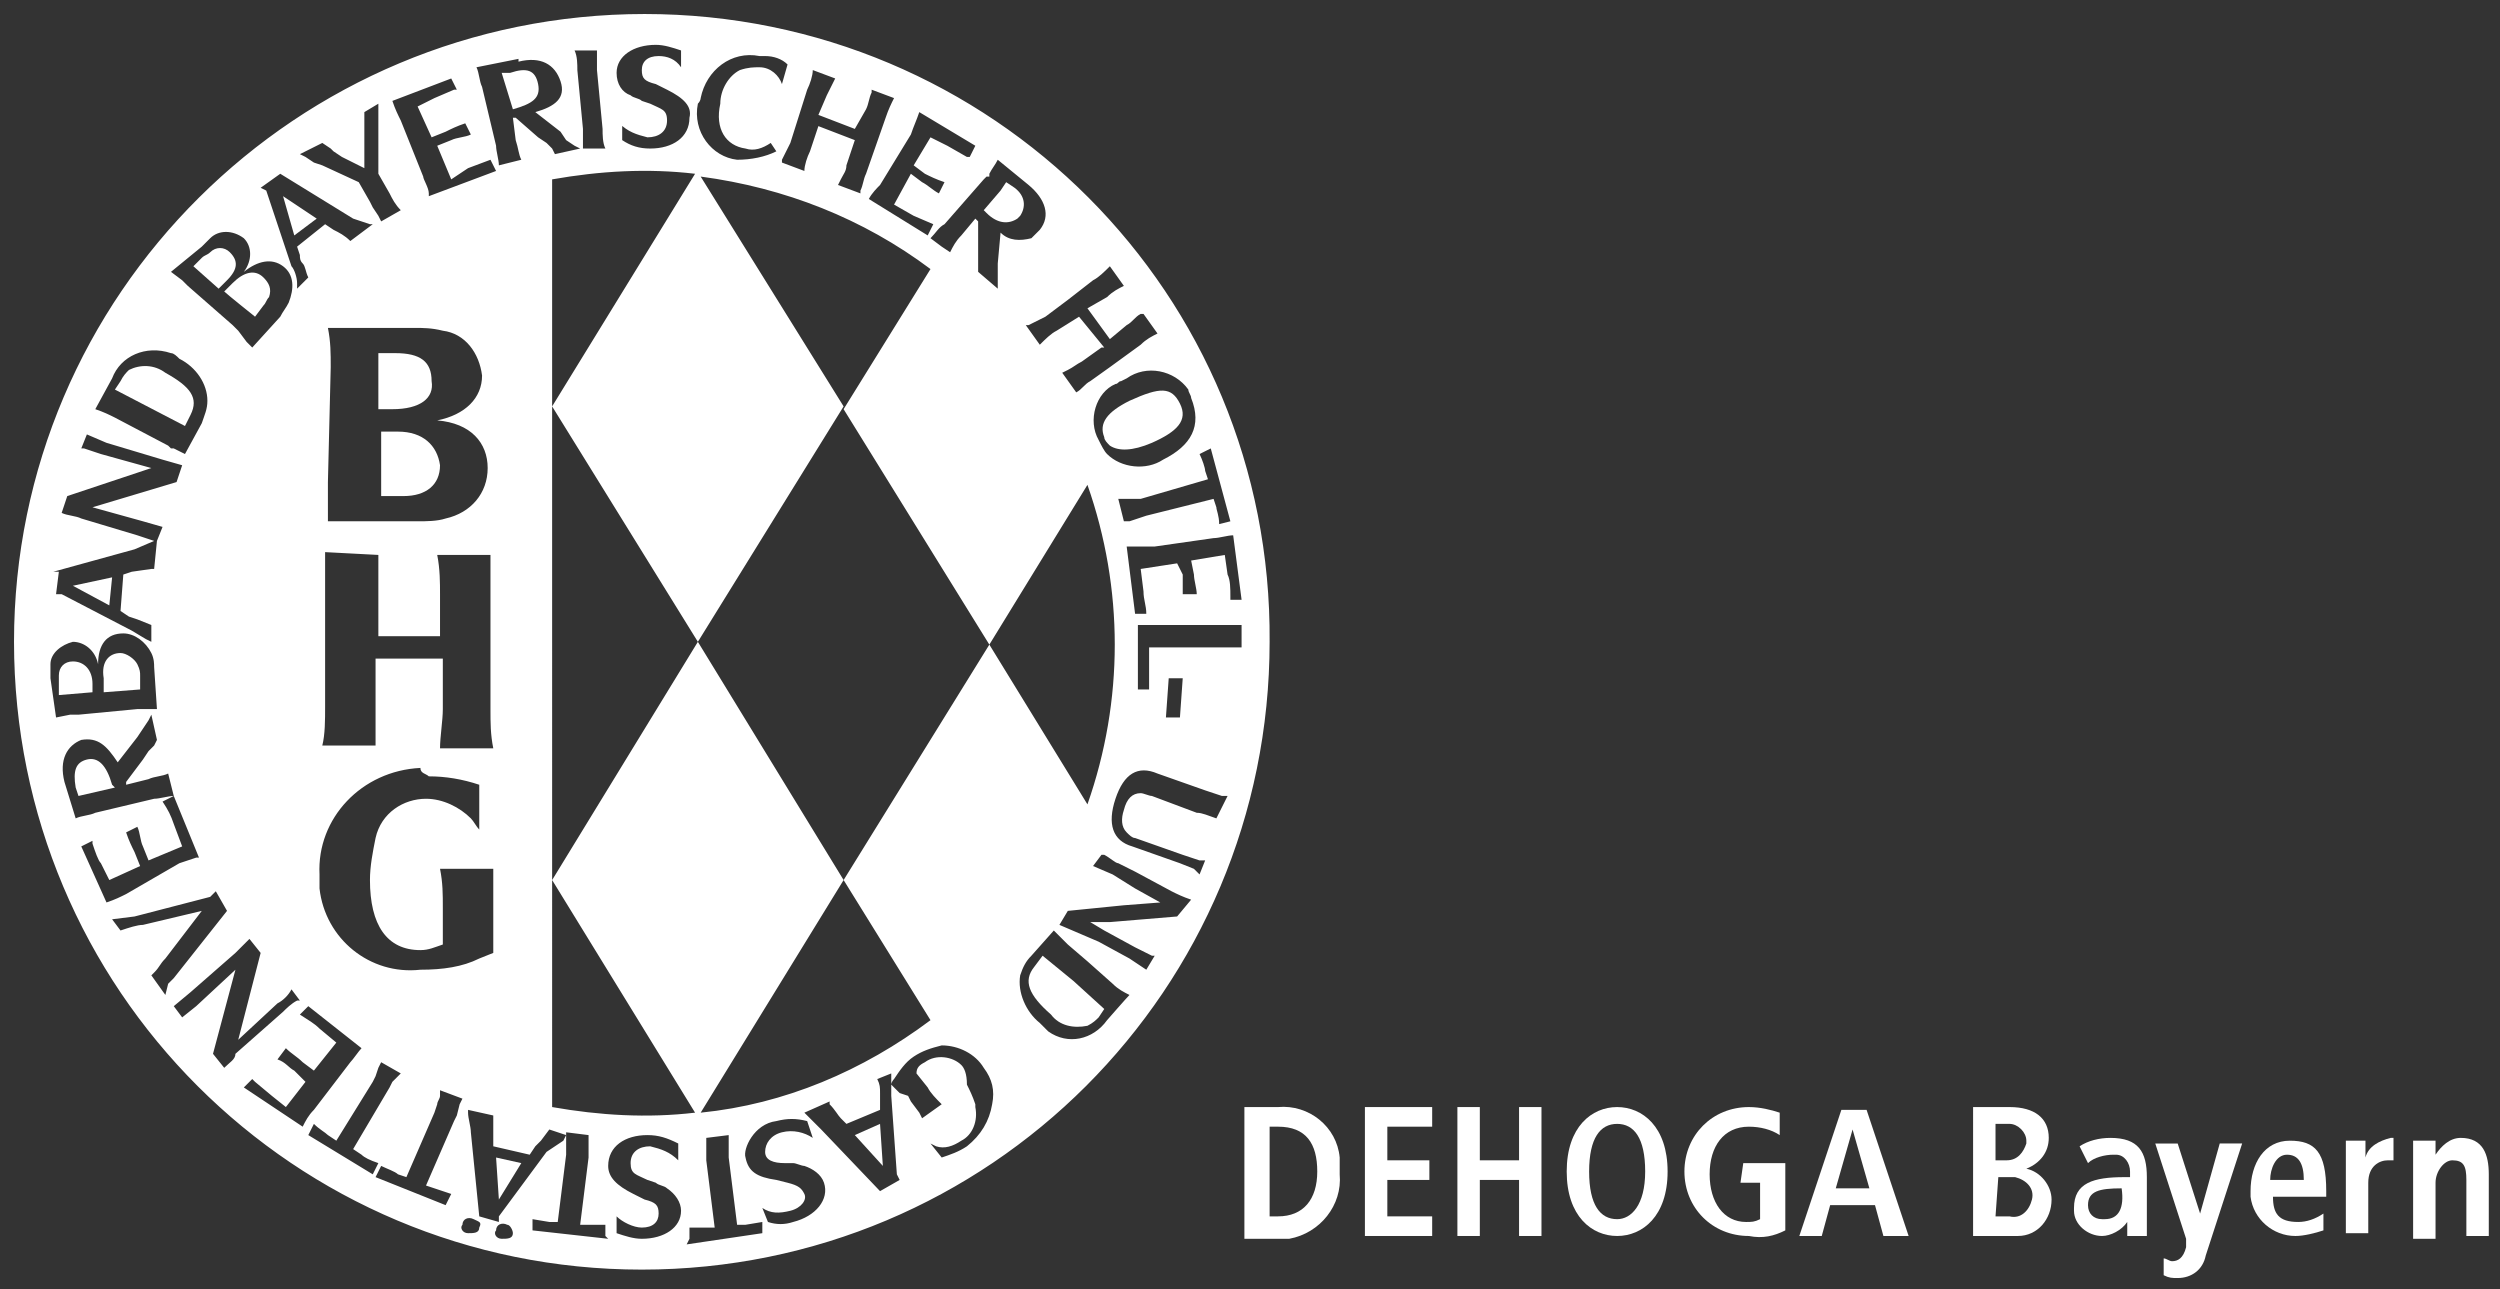 <?xml version="1.0" encoding="utf-8"?>
<!-- Generator: Adobe Illustrator 21.0.2, SVG Export Plug-In . SVG Version: 6.00 Build 0)  -->
<svg version="1.1" id="Ebene_1" xmlns="http://www.w3.org/2000/svg" xmlns:xlink="http://www.w3.org/1999/xlink" x="0px" y="0px"
	 viewBox="0 0 89.2 46" style="enable-background:new 0 0 89.2 46;" xml:space="preserve">
<rect x="0" y="0" width="89.2" height="46" fill="#333333" stroke="none"/>
<style type="text/css">
	.st0{fill:#FFFFFF;}
</style>
<title>dehoga-bay</title>
<g id="dehog_bayern">
	<path class="st0" d="M37.2,34.1l-0.3,0.4c-0.4,0.5-0.2,1,0.6,1.7l0,0c0.3,0.4,0.8,0.5,1.3,0.4c0.2-0.1,0.3-0.2,0.4-0.3l0.2-0.3
		l-1.1-1L37.2,34.1L37.2,34.1z"/>
	<path class="st0" d="M15.4,13.6c0-0.7-0.4-1-1.3-1h-0.6v2H14C15,14.6,15.5,14.2,15.4,13.6L15.4,13.6z"/>
	<path class="st0" d="M14.2,15.4h-0.6v2.3h0.8c0.8,0,1.3-0.4,1.3-1.1C15.6,15.9,15.1,15.4,14.2,15.4L14.2,15.4z"/>
	<path class="st0" d="M3.7,24.7L5,24.6v-0.5c0-0.1,0-0.2-0.1-0.4c-0.1-0.2-0.4-0.4-0.6-0.4c-0.4,0-0.7,0.3-0.6,0.9L3.7,24.7
		L3.7,24.7z"/>
	<polygon class="st0" points="4,20.6 2.6,20.9 3.9,21.6 	"/>
	<path class="st0" d="M4,28c-0.2-0.7-0.5-1-0.9-0.9s-0.5,0.4-0.4,1l0.1,0.3l1.3-0.3L4,28L4,28z"/>
	<path class="st0" d="M3.3,24.4c0-0.5-0.3-0.8-0.7-0.8c-0.3,0-0.5,0.2-0.5,0.5c0,0.1,0,0.2,0,0.3v0.4l1.2-0.1V24.4L3.3,24.4z"/>
	<polygon class="st0" points="18.6,41.5 17.7,41.3 17.8,42.8 	"/>
	<polygon class="st0" points="11.3,7.8 10.1,7 10.5,8.4 	"/>
	<path class="st0" d="M9.1,11.3l0.3-0.4c0.1-0.1,0.1-0.2,0.2-0.3c0.1-0.3,0-0.5-0.2-0.7c-0.3-0.3-0.7-0.2-1.1,0.2L8,10.4
		C8.1,10.5,9.1,11.3,9.1,11.3z"/>
	<path class="st0" d="M18.3,3.9c0.7-0.2,1-0.4,0.9-0.9s-0.4-0.6-1-0.4h-0.3L18.3,3.9L18.3,3.9L18.3,3.9z"/>
	<path class="st0" d="M8.1,10c0.4-0.4,0.4-0.7,0.1-1C8,8.8,7.7,8.8,7.5,9C7.4,9.1,7.3,9.1,7.2,9.2L6.9,9.5l0.9,0.8L8.1,10L8.1,10z"
		/>
	<path class="st0" d="M36.2,6.7l-0.3-0.2l-0.2,0.3l-0.6,0.7l0.1,0.1C35.6,8,36,8,36.3,7.8l0.1-0.1C36.6,7.4,36.6,7,36.2,6.7
		L36.2,6.7z"/>
	<path class="st0" d="M40.3,14.3c-0.8,0.4-1.1,0.8-0.9,1.3c0,0.1,0.1,0.2,0.2,0.3c0.3,0.2,0.8,0.2,1.5-0.1c0.9-0.4,1.3-0.8,1-1.4
		S41.4,13.8,40.3,14.3L40.3,14.3L40.3,14.3z"/>
	<path class="st0" d="M6.8,14.8c0.3-0.6,0-1-0.9-1.5C5.5,13,5,13,4.6,13.2c-0.1,0.1-0.2,0.2-0.3,0.4l-0.2,0.3l2.5,1.3L6.8,14.8
		L6.8,14.8z"/>
	<polygon class="st0" points="30.5,40.5 31.5,41.6 31.4,40.1 	"/>
	<path class="st0" d="M44.1,23.1h-0.3h-0.3H41v0.7c0,0.3,0,0.5,0,0.8h-0.4v-2.3h0.3h0.3h0.3h2h0.7h0.1v0.8H44.1z M41.6,25.6l0.1-1.4
		h0.5l-0.1,1.4H41.6L41.6,25.6z M43.4,29.2L43.4,29.2c-0.3-0.1-0.5-0.2-0.7-0.2l-1.6-0.6c-0.1,0-0.3-0.1-0.4-0.1
		c-0.3,0-0.5,0.2-0.6,0.6c-0.1,0.3-0.1,0.6,0.1,0.8c0.1,0.1,0.2,0.2,0.3,0.2l1.7,0.6l0.3,0.1l0.3,0.1H43l-0.2,0.5L42.6,31l-0.5-0.2
		l-1.7-0.6c-0.7-0.2-0.9-0.8-0.6-1.7s0.8-1.2,1.5-0.9l1.7,0.6l0.3,0.1l0.3,0.1h0.1h0.1L43.4,29.2L43.4,29.2z M42,32.7l-2.4,0.2h-0.7
		l0.5,0.3l1.1,0.6l0.6,0.3h0.1l-0.3,0.5l-0.6-0.4l-1.1-0.6l-0.7-0.3L37.8,33l0.3-0.5l2-0.2l1.3-0.1l-0.9-0.5l-0.8-0.5L39,30.9
		l0.3-0.4h0.1c0.2,0.1,0.4,0.3,0.5,0.3l0.6,0.3l1.3,0.7c0.2,0.1,0.4,0.2,0.7,0.3L42,32.7L42,32.7z M39.5,36.4
		c-0.5,0.7-1.4,0.9-2.1,0.4l-0.1-0.1l-0.2-0.2c-0.5-0.4-0.8-1.1-0.7-1.7c0.1-0.3,0.2-0.5,0.4-0.7l0.8-0.9c0.1,0.1,0.2,0.2,0.3,0.3
		l0.1,0.1l0.1,0.1l0.7,0.6l0.9,0.8c0.2,0.2,0.4,0.3,0.6,0.4C40.2,35.6,39.5,36.4,39.5,36.4z M34.3,38c-0.3-0.3-0.9-0.4-1.3-0.1
		c-0.2,0.1-0.3,0.2-0.3,0.4l0.4,0.5c0.1,0.2,0.3,0.4,0.5,0.6l-0.7,0.5l-0.1-0.2l-0.3-0.4l-0.1-0.2L32.1,39l-0.2-0.2l-0.1-0.1
		c0-0.1,0.1-0.2,0.1-0.2c0.2-0.3,0.4-0.6,0.7-0.8c0.3-0.2,0.6-0.3,1-0.4c0.6,0,1.2,0.3,1.5,0.8c0.3,0.4,0.4,0.8,0.3,1.3
		c-0.1,0.6-0.4,1.1-0.9,1.5c-0.3,0.2-0.6,0.3-0.9,0.4l-0.4-0.5l0.2,0.1c0.3,0.1,0.6,0,0.9-0.2c0.4-0.2,0.6-0.7,0.5-1.2v-0.1
		c-0.1-0.3-0.2-0.5-0.3-0.7C34.5,38.3,34.4,38.1,34.3,38 M31.4,42.5l-2.1-2.2l-0.5-0.5l-0.1-0.1l0.9-0.4v0.1
		c0.2,0.2,0.3,0.4,0.4,0.5l0.2,0.2l1.2-0.5v-0.3c0-0.1,0-0.2,0-0.3c0-0.2,0-0.3-0.1-0.5l0.5-0.2c0,0.1,0,0.1,0,0.2
		c0,0.2,0,0.5,0,0.6l0.2,2.8l0.1,0.2L31.4,42.5L31.4,42.5z M28.3,43.6c-0.3,0.1-0.6,0.1-0.9,0l-0.2-0.5c0.3,0.2,0.6,0.2,1,0.1
		c0.4-0.1,0.6-0.4,0.5-0.6s-0.2-0.3-0.6-0.4l-0.4-0.1c-0.7-0.1-1-0.3-1.1-0.8c-0.1-0.3,0.3-1.2,1.1-1.3c0.4-0.1,0.7-0.1,1.1,0
		l0.2,0.6c-0.3-0.2-0.7-0.3-1.1-0.2c-0.4,0.1-0.6,0.4-0.6,0.7s0.3,0.4,0.7,0.4h0.3c0.1,0,0.3,0.1,0.4,0.1c0.3,0.1,0.6,0.3,0.7,0.6
		C29.6,42.8,29.1,43.4,28.3,43.6L28.3,43.6z M24.6,44.2v-0.4h0.7h0.2l-0.3-2.4c0,0,0-0.1,0-0.3c0-0.1,0-0.2,0-0.3v-0.2l0.8-0.1
		c0,0.1,0,0.1,0,0.2c0,0.1,0,0.2,0,0.3s0,0.2,0,0.3l0.3,2.4h0.3l0.6-0.1V44l-2.7,0.4L24.6,44.2z M24.2,41.4c-0.3-0.3-0.6-0.4-1-0.5
		c-0.4,0-0.7,0.2-0.7,0.6s0.2,0.4,0.6,0.6l0.3,0.1c0.1,0.1,0.3,0.1,0.4,0.2c0.3,0.2,0.5,0.5,0.5,0.8c0,0.6-0.6,1-1.4,1
		c-0.3,0-0.6-0.1-0.9-0.2v-0.6c0.2,0.2,0.6,0.4,0.9,0.4c0.4,0,0.6-0.2,0.6-0.5s-0.1-0.4-0.5-0.5l-0.4-0.2c-0.6-0.3-0.9-0.6-0.9-1
		c0-0.7,0.6-1.1,1.4-1.1c0.4,0,0.7,0.1,1.1,0.3C24.2,40.8,24.2,41.4,24.2,41.4z M21.7,44.2L19,43.9v-0.4l0.6,0.1h0.3l0.3-2.4
		c0,0,0-0.1,0-0.3c0-0.1,0-0.2,0-0.3c0,0,0-0.1,0-0.2l0.8,0.1v0.2c0,0,0,0.2,0,0.3s0,0.2,0,0.3l-0.3,2.4H21h0.6v0.4L21.7,44.2z
		 M18.3,44c0,0.2-0.2,0.2-0.4,0.2s-0.3-0.2-0.2-0.3l0,0c0-0.2,0.2-0.3,0.4-0.2C18.2,43.7,18.3,43.9,18.3,44z M17.1,43.8
		c0,0.2-0.2,0.2-0.4,0.2s-0.3-0.2-0.2-0.3l0,0c0-0.2,0.2-0.3,0.4-0.2S17.2,43.6,17.1,43.8L17.1,43.8z M16.3,39.8L16.2,40l-1,2.3
		l0.3,0.1l0.6,0.2L15.9,43l-2.5-1l0.2-0.4c0.2,0.1,0.5,0.2,0.6,0.3l0.3,0.1l1-2.3l0.1-0.3c0-0.1,0.1-0.2,0.1-0.3v-0.2l0.8,0.3
		l-0.1,0.2L16.3,39.8L16.3,39.8z M11,40.5l0.2-0.4c0.2,0.2,0.4,0.3,0.5,0.4l0.3,0.2l1.3-2.1l0.1-0.2l0.1-0.3l0.1-0.2l0.7,0.4
		l-0.1,0.1L14,38.6l-0.1,0.2L12.6,41l0.3,0.2c0.1,0.1,0.3,0.2,0.6,0.3l-0.2,0.4L11,40.5L11,40.5z M8.7,38.8L9,38.5l0.1,0.1l0.6,0.5
		l0.5,0.4l0.7-0.9l-0.4-0.4c-0.2-0.1-0.3-0.3-0.6-0.4l0.3-0.4c0.2,0.2,0.4,0.3,0.6,0.5l0.4,0.3l0.8-1l-0.6-0.5
		c-0.2-0.2-0.4-0.3-0.7-0.5l0.3-0.3l1.9,1.5l0,0c-0.1,0.1-0.3,0.4-0.4,0.5l-1.3,1.7c-0.2,0.2-0.3,0.4-0.4,0.6L8.7,38.8L8.7,38.8z
		 M8,38.1l-0.4-0.5l0.8-3L7,35.9l-0.5,0.4l0,0l-0.3-0.4l0.6-0.5L8.4,34c0.2-0.2,0.3-0.3,0.5-0.5L9.3,34l-0.8,3.1l1.4-1.3
		c0.2-0.1,0.4-0.3,0.5-0.5l0.3,0.4h-0.1c-0.2,0.1-0.4,0.3-0.5,0.4l-1.7,1.5C8.4,37.8,8.2,37.9,8,38.1L8,38.1z M5.9,35.5L5.9,35.5
		l-0.5-0.7l0.1-0.1c0.2-0.2,0.2-0.3,0.4-0.5l1.3-1.7L5.1,33c-0.2,0-0.5,0.1-0.8,0.2L4,32.8l0.8-0.1L7.5,32l0.2-0.2l0.4,0.7l-1.9,2.4
		L6,35.1L5.9,35.5z M2.9,30.2L3.3,30v0.1c0.1,0.3,0.2,0.6,0.3,0.7l0.3,0.6L5,30.9l-0.2-0.5c-0.1-0.2-0.2-0.4-0.3-0.7l0.4-0.2
		C5,29.7,5,30,5.1,30.2l0.2,0.5l1.2-0.5l-0.3-0.8c-0.1-0.3-0.2-0.5-0.4-0.8l0.4-0.2l0.9,2.2H7l-0.6,0.2l-1.9,1.1
		c-0.2,0.1-0.4,0.2-0.7,0.3L2.9,30.2L2.9,30.2z M2.3,27.9c-0.2-0.8,0.1-1.3,0.6-1.5c0.6-0.1,0.9,0.2,1.3,0.8l0.7-0.9L5.1,26l0,0
		l0.2-0.3l0.1-0.2l0.2,0.9l-0.1,0.2l-0.2,0.2l0,0l-0.2,0.3l-0.6,0.8V28l0.8-0.2c0.2-0.1,0.5-0.1,0.7-0.2l0.2,0.8
		c-0.2,0-0.5,0.1-0.7,0.1L3.4,29c-0.2,0.1-0.5,0.1-0.7,0.2L2.3,27.9L2.3,27.9z M1.8,24.2c0-0.2,0-0.3,0-0.5c0-0.4,0.4-0.7,0.8-0.8
		c0.4,0,0.8,0.3,0.9,0.8c0-0.7,0.3-1.1,0.9-1.1c0.4,0,0.8,0.3,1,0.7c0.1,0.2,0.1,0.4,0.1,0.5l0.1,1.5H4.9l-2.1,0.2H2.5L2,25.6
		L1.8,24.2L1.8,24.2z M1.9,20.4l2.9-0.8l0.7-0.3h0.1l-0.1,1H5.4l-0.7,0.1l-0.3,0.1l-0.1,1.3L4.6,22l0.3,0.1l0.5,0.2v0.6l-0.2-0.1
		l-0.5-0.3l-2.5-1.3H2l0.1-0.8L1.9,20.4z M2.4,17.7l3-1l-1.8-0.5L3,16H2.9l0.2-0.5l0.7,0.3l2,0.6l0.7,0.2l-0.2,0.6l-3,0.9l1.8,0.5
		l0.7,0.2l-0.2,0.5H5.5l-0.6-0.2l-2-0.6c-0.2-0.1-0.5-0.1-0.7-0.2L2.4,17.7L2.4,17.7z M4,13.5c0.3-0.8,1.2-1.2,2.1-0.9
		c0.1,0,0.2,0.1,0.3,0.2c0.6,0.3,1,0.9,1,1.5c0,0.3-0.1,0.5-0.2,0.8l-0.6,1.1L6.2,16H6.1L6,15.9l-1.9-1c-0.2-0.1-0.4-0.2-0.7-0.3
		L4,13.5L4,13.5z M7.2,8.8c0.1-0.1,0.2-0.2,0.3-0.3c0.3-0.3,0.8-0.3,1.2,0C9,8.8,9,9.3,8.7,9.7c0.5-0.4,1-0.5,1.4-0.2
		s0.4,0.8,0.2,1.3c-0.1,0.2-0.2,0.3-0.3,0.5l-1,1.1l0,0l-0.1-0.1l-0.1-0.1l-0.3-0.4l-0.2-0.2l-1.6-1.4L6.5,10L6.1,9.7L7.2,8.8
		L7.2,8.8z M10,6.2l2.6,1.6L13.2,8h0.1l-0.8,0.6l0,0c-0.2-0.2-0.4-0.3-0.6-0.4L11.6,8l-1,0.8l0.1,0.3c0,0.1,0,0.2,0.1,0.3
		s0.1,0.3,0.2,0.5l-0.4,0.4c0-0.1,0-0.1,0-0.2c0-0.2-0.1-0.5-0.2-0.6L9.5,6.8L9.3,6.7L10,6.2L10,6.2z M11.5,5.1L11.5,5.1L11.5,5.1
		l0.3,0.2l0.1,0.1l0.3,0.2L13,6V5V4l0.5-0.3c0,0.1,0,0.2,0,0.3v0.3v0.3v1.6l0.4,0.7c0.1,0.2,0.2,0.4,0.4,0.6l-0.7,0.4l-0.1-0.2
		l-0.2-0.3l-0.1-0.2l-0.4-0.7l-1.3-0.6l-0.3-0.1l-0.3-0.2l-0.2-0.1L11.5,5.1L11.5,5.1z M16.1,2.8l0.2,0.4h-0.1l-0.7,0.3l-0.6,0.3
		l0.5,1.1l0.5-0.2c0.2-0.1,0.4-0.2,0.7-0.3l0.2,0.4c-0.2,0.1-0.5,0.1-0.7,0.2l-0.5,0.2l0.5,1.2L16.7,6l0.8-0.3l0.2,0.4L15.3,7V6.9
		c0-0.2-0.2-0.5-0.2-0.6l-0.8-2c-0.1-0.2-0.2-0.4-0.3-0.7L16.1,2.8L16.1,2.8z M18.5,2.2C19.3,2,19.8,2.3,20,2.9S19.8,3.8,19.1,4
		L20,4.7L20.2,5l0,0l0.3,0.2l0.2,0.1l-0.9,0.2l-0.1-0.2l-0.2-0.2l0,0l-0.3-0.2l-0.8-0.7h-0.1L18.4,5c0.1,0.3,0.1,0.5,0.2,0.7
		l-0.8,0.2c0-0.2-0.1-0.5-0.1-0.7l-0.5-2.1c-0.1-0.2-0.1-0.5-0.2-0.7l1.5-0.3V2.2z M21.3,1.8L21.3,1.8c0,0.3,0,0.5,0,0.7l0.2,2.1
		c0,0.2,0,0.5,0.1,0.7h-0.8V5.2c0-0.2,0-0.5,0-0.6l-0.2-2.1c0-0.2,0-0.5-0.1-0.7H21.3L21.3,1.8z M22.1,4.4c0.3,0.3,0.6,0.4,1,0.5
		c0.4,0,0.7-0.2,0.7-0.6s-0.2-0.4-0.6-0.6l-0.3-0.1c-0.1-0.1-0.3-0.1-0.4-0.2C22.2,3.3,22,3,22,2.6c0-0.6,0.6-1,1.4-1
		c0.3,0,0.6,0.1,0.9,0.2v0.6C24.1,2.1,23.8,2,23.5,2c-0.4,0-0.6,0.2-0.6,0.5S23,2.9,23.4,3l0.4,0.2c0.6,0.3,0.9,0.6,0.8,1
		c0,0.7-0.6,1.1-1.4,1.1c-0.4,0-0.7-0.1-1-0.3V4.4H22.1z M17.6,39.8L17.6,39.8c0,0.4,0,0.6,0,0.8v0.3l1.3,0.3l0.2-0.3l0.2-0.2
		l0.3-0.4l0.6,0.2l-0.1,0.2l-0.6,0.4l-1.7,2.3v0.2l-0.7-0.2l-0.3-3c0-0.2-0.1-0.5-0.1-0.7v-0.1L17.6,39.8L17.6,39.8z M15.3,27.7
		c0.6,0,1.2,0.1,1.8,0.3v1.6c-0.1-0.1-0.2-0.3-0.3-0.4c-0.4-0.4-1-0.7-1.6-0.7c-0.8,0-1.6,0.5-1.8,1.4c-0.1,0.5-0.2,1-0.2,1.5
		c0,1.6,0.6,2.5,1.8,2.5c0.3,0,0.5-0.1,0.8-0.2v-1.3c0-0.5,0-0.9-0.1-1.4h1.9c0,0.2,0,0.2,0,0.3s0,0.3,0,0.6c0,0.2,0,0.3,0,0.4v0.5
		c0,0.1,0,0.2,0,0.3s0,0.5,0,0.6s0,0.2,0,0.3l-0.5,0.2c-0.6,0.3-1.3,0.4-2.1,0.4c-1.8,0.2-3.4-1.1-3.6-2.9c0-0.2,0-0.3,0-0.5
		c-0.1-2,1.5-3.7,3.6-3.8C15,27.6,15.2,27.6,15.3,27.7L15.3,27.7z M13.5,19.8V20c0,0.4,0,0.9,0,1.3v1.4h2.2v-1.5
		c0-0.4,0-0.9-0.1-1.4h1.9c0,0.1,0,0.2,0,0.3c0,0.1,0,0.3,0,0.6s0,0.4,0,0.5v4.1c0,0.5,0,0.9,0.1,1.4h-1.9c0-0.4,0.1-1,0.1-1.4v-1.8
		h-2.4v1.8c0,0.3,0,0.7,0,1c0,0.1,0,0.2,0,0.3h-1.9c0.1-0.4,0.1-0.9,0.1-1.4v-4.1c0-0.1,0-0.3,0-0.5s0-0.4,0-0.6s0-0.2,0-0.3
		L13.5,19.8z M11.8,13.1c0-0.5,0-0.9-0.1-1.4h3.1c0.3,0,0.6,0,1,0.1c0.8,0.1,1.3,0.8,1.4,1.6c0,0.8-0.6,1.4-1.6,1.6
		c1.2,0.1,1.8,0.8,1.8,1.7c0,0.9-0.6,1.6-1.5,1.8c-0.3,0.1-0.7,0.1-1,0.1h-3.2v-0.2V18v-0.3v-0.5L11.8,13.1L11.8,13.1z M24.9,22.9
		l5.2-8.4L25,6.3c3,0.4,5.8,1.5,8.2,3.3l-3.1,5l5.2,8.4l3.5-5.7c1.3,3.7,1.3,7.7,0,11.4L35.3,23l-5.2,8.4l3.1,5
		c-2.4,1.8-5.2,3-8.2,3.3l5.1-8.3L24.9,22.9l-5.2,8.5l5.1,8.3c-1.7,0.2-3.4,0.1-5.1-0.2V6.4c1.7-0.3,3.4-0.4,5.1-0.2l-5.1,8.3
		L24.9,22.9L24.9,22.9z M25,3.5c0.2-1,1.1-1.7,2.1-1.5c0.1,0,0.1,0,0.2,0c0.3,0,0.6,0.1,0.8,0.3L27.9,3c-0.1-0.3-0.4-0.6-0.8-0.6
		c-0.2,0-0.4,0-0.7,0.1c-0.4,0.2-0.7,0.7-0.7,1.2c-0.2,0.9,0.2,1.5,0.9,1.6c0.3,0.1,0.6,0,0.9-0.2l0.2,0.3c-0.4,0.2-0.9,0.3-1.4,0.3
		c-0.9-0.1-1.6-1-1.4-2C25,3.6,25,3.5,25,3.5z M28.8,3.2C28.9,3,29,2.7,29,2.5l0.8,0.3c-0.1,0.2-0.2,0.4-0.3,0.6l-0.3,0.7l1.3,0.5
		l0.4-0.7C31,3.7,31,3.5,31.1,3.3V3.2l0.8,0.3c-0.1,0.2-0.2,0.4-0.3,0.7l-0.7,2c-0.1,0.2-0.1,0.4-0.2,0.6v0.1l-0.8-0.3L30,6.4
		c0.1-0.2,0.2-0.3,0.2-0.5L30.5,5l-1.3-0.5l-0.3,0.9c-0.1,0.2-0.2,0.5-0.2,0.7l-0.8-0.3V5.7c0.1-0.2,0.2-0.4,0.3-0.6L28.8,3.2
		L28.8,3.2z M32.8,4l2,1.2l-0.2,0.4h-0.1l-0.7-0.4l-0.6-0.3l-0.6,1L33,6.2c0.2,0.1,0.4,0.2,0.7,0.3l-0.2,0.4
		c-0.2-0.1-0.4-0.3-0.6-0.4l-0.4-0.3l-0.6,1.1l0.7,0.4L33.3,8l-0.2,0.4L31,7.1v0c0.1-0.2,0.3-0.4,0.4-0.5l1.1-1.8
		C32.6,4.5,32.7,4.3,32.8,4L32.8,4z M35.3,6.2L35.3,6.2c0.1-0.2,0.2-0.3,0.3-0.5l1.1,0.9c0.6,0.5,0.8,1.1,0.4,1.6
		c-0.1,0.1-0.2,0.2-0.3,0.3c-0.4,0.1-0.8,0.1-1.1-0.2l-0.1,1.1v0.7c0,0.1,0,0.2,0,0.2l-0.7-0.6V9.6V9.3V9.2V8.9v-1l-0.1-0.1
		l-0.5,0.6C34.1,8.6,34,8.8,33.9,9l-0.3-0.2l-0.4-0.3c0.2-0.2,0.3-0.4,0.5-0.5l1.4-1.6l0.1-0.1h0.1V6.2z M39,10
		c0.2-0.1,0.4-0.3,0.6-0.5l0.5,0.7c-0.2,0.1-0.4,0.2-0.6,0.4L38.8,11l0.8,1.1l0.6-0.5c0.2-0.1,0.3-0.3,0.5-0.4h0.1l0.5,0.7
		c-0.2,0.1-0.4,0.2-0.6,0.4l-1.1,0.8l-0.7,0.5c-0.2,0.1-0.3,0.3-0.5,0.4l0,0l-0.5-0.7l0.2-0.1c0.2-0.1,0.3-0.2,0.5-0.3l0.7-0.5h0.1
		l-0.9-1.1l0,0l-0.8,0.5c-0.2,0.1-0.4,0.3-0.6,0.5l-0.5-0.7h0.1c0.2-0.1,0.4-0.2,0.6-0.3l0.8-0.6L39,10L39,10z M42.5,14.2
		c0.4,1,0,1.7-1,2.2c-0.6,0.4-1.5,0.3-2-0.2c-0.1-0.1-0.2-0.3-0.3-0.5c-0.4-0.7-0.1-1.7,0.6-2c0.1,0,0.1-0.1,0.2-0.1l0.2-0.1
		c0.7-0.5,1.7-0.3,2.2,0.4C42.4,14,42.5,14.1,42.5,14.2L42.5,14.2z M43.2,16l0.7,2.6l-0.4,0.1c0-0.3-0.1-0.5-0.1-0.6l-0.1-0.3
		l-2.4,0.6l-0.3,0.1l-0.3,0.1h-0.2l-0.2-0.8h0.2h0.3h0.3l2.4-0.7L43,16.8c0-0.1-0.1-0.4-0.2-0.6L43.2,16L43.2,16z M44.3,21.4h-0.4
		v-0.1c0-0.3,0-0.6-0.1-0.8l-0.1-0.7L42.5,20l0.1,0.5c0,0.2,0.1,0.5,0.1,0.7h-0.5c0-0.2,0-0.5,0-0.7L42,20.1l-1.3,0.2l0.1,0.8
		c0,0.3,0.1,0.5,0.1,0.8h-0.4l-0.3-2.4h0.3h0.7l2.1-0.3c0.2,0,0.5-0.1,0.7-0.1L44.3,21.4L44.3,21.4z M23,0.5
		c-12.4,0-22.5,10-22.5,22.4s10,22.4,22.4,22.4s22.4-10,22.4-22.4l0,0C45.4,10.5,35.4,0.5,23,0.5z"/>
	<path class="st0" d="M45.3,43.4h0.3c0.9,0,1.4-0.6,1.4-1.6s-0.4-1.6-1.4-1.6h-0.3V43.4L45.3,43.4z M44.4,39.5h1.2
		c1.1-0.1,2.1,0.7,2.2,1.8c0,0.2,0,0.4,0,0.6c0.1,1.1-0.7,2.1-1.8,2.3c-0.1,0-0.3,0-0.4,0h-1.2C44.4,44.1,44.4,39.5,44.4,39.5z"/>
	<polygon class="st0" points="48.7,39.5 51.1,39.5 51.1,40.2 49.5,40.2 49.5,41.4 51,41.4 51,42.1 49.5,42.1 49.5,43.4 51.1,43.4 
		51.1,44.1 48.7,44.1 	"/>
	<polygon class="st0" points="52,39.5 52.8,39.5 52.8,41.4 54.2,41.4 54.2,39.5 55,39.5 55,44.1 54.2,44.1 54.2,42.1 52.8,42.1 
		52.8,44.1 52,44.1 	"/>
	<path class="st0" d="M57.7,43.5c0.5,0,1-0.5,1-1.7s-0.4-1.7-1-1.7s-1,0.5-1,1.7S57.1,43.5,57.7,43.5z M57.7,39.5
		c0.9,0,1.8,0.7,1.8,2.3s-0.9,2.3-1.8,2.3s-1.8-0.7-1.8-2.3S56.8,39.5,57.7,39.5L57.7,39.5z"/>
	<path class="st0" d="M62.2,41.5h1.5v2.4c-0.4,0.2-0.8,0.3-1.3,0.2c-1.3,0-2.3-1-2.3-2.3s1-2.3,2.3-2.3l0,0c0.4,0,0.8,0.1,1.1,0.2
		v0.8c-0.3-0.2-0.7-0.3-1.1-0.3c-0.9,0-1.4,0.7-1.4,1.7s0.5,1.7,1.3,1.7c0.2,0,0.3,0,0.5-0.1v-1.3h-0.7L62.2,41.5L62.2,41.5z"/>
	<path class="st0" d="M66.7,42.4l-0.6-2.1l0,0l-0.6,2.1H66.7z M66.9,43h-1.6L65,44.1h-0.8l1.5-4.5h0.9l1.5,4.5h-0.9L66.9,43L66.9,43
		z"/>
	<path class="st0" d="M71.2,43.4h0.5c0.4,0.1,0.7-0.2,0.8-0.6c0.1-0.4-0.2-0.7-0.6-0.8c-0.1,0-0.1,0-0.2,0h-0.4L71.2,43.4L71.2,43.4
		z M71.2,41.4h0.4c0.4,0,0.6-0.3,0.7-0.6c0,0,0,0,0-0.1c0-0.3-0.3-0.6-0.6-0.6h-0.1h-0.4V41.4L71.2,41.4z M70.4,39.5h1.3
		c0.9,0,1.4,0.4,1.4,1.1c0,0.5-0.3,0.9-0.8,1.1l0,0c0.5,0.1,0.9,0.6,0.9,1.1c0,0.7-0.5,1.3-1.2,1.3c-0.1,0-0.1,0-0.2,0h-1.4
		C70.4,44.1,70.4,39.5,70.4,39.5z"/>
	<path class="st0" d="M75.7,42.4L75.7,42.4c-0.8,0-1.2,0.1-1.2,0.6c0,0.3,0.2,0.5,0.5,0.5c0,0,0,0,0.1,0
		C75.6,43.5,75.8,43.1,75.7,42.4C75.7,42.6,75.7,42.4,75.7,42.4z M74.2,40.9c0.3-0.2,0.7-0.3,1.1-0.3c1,0,1.3,0.5,1.3,1.4v1.5
		c0,0.2,0,0.4,0,0.6h-0.7c0-0.1,0-0.3,0-0.5l0,0c-0.2,0.3-0.6,0.5-0.9,0.5c-0.5,0-1-0.4-1-0.9c0,0,0,0,0-0.1c0-0.9,0.7-1.1,1.8-1.1
		H76v-0.2c0-0.3-0.2-0.6-0.5-0.6h-0.1c-0.3,0-0.7,0.1-0.9,0.3L74.2,40.9L74.2,40.9z"/>
	<path class="st0" d="M78.5,43.3L78.5,43.3l0.7-2.5H80l-1.3,4c-0.1,0.5-0.5,0.8-1,0.8c-0.2,0-0.3,0-0.5-0.1v-0.6
		c0.1,0,0.2,0.1,0.3,0.1c0.2,0,0.4-0.1,0.5-0.5v-0.3l-1.1-3.4h0.8L78.5,43.3L78.5,43.3z"/>
	<path class="st0" d="M82.2,42.1c0-0.6-0.2-0.9-0.6-0.9S81,41.7,81,42.1H82.2z M82.9,43.9c-0.3,0.1-0.7,0.2-1,0.2
		c-0.8,0-1.5-0.6-1.6-1.4c0-0.1,0-0.2,0-0.2c0-1,0.5-1.8,1.4-1.8s1.3,0.4,1.3,1.8v0.2h-1.9c0,0.6,0.2,0.9,0.9,0.9
		c0.3,0,0.6-0.1,0.9-0.3L82.9,43.9L82.9,43.9z"/>
	<path class="st0" d="M83.7,41.3c0-0.2,0-0.4,0-0.6h0.7c0,0.2,0,0.4,0,0.6l0,0c0.1-0.4,0.5-0.6,0.9-0.7h0.1v0.8h-0.2
		c-0.3,0-0.7,0.2-0.7,0.8V44h-0.8V41.3L83.7,41.3z"/>
	<path class="st0" d="M86.1,41.3c0-0.2,0-0.4,0-0.6h0.8c0,0.2,0,0.4,0,0.5l0,0c0.2-0.3,0.5-0.6,0.9-0.6c0.8,0,1,0.6,1,1.3v2.2H88v-2
		c0-0.5-0.1-0.7-0.5-0.7c-0.3,0-0.6,0.4-0.6,0.8v2h-0.8V41.3L86.1,41.3z"/>
</g>
</svg>

